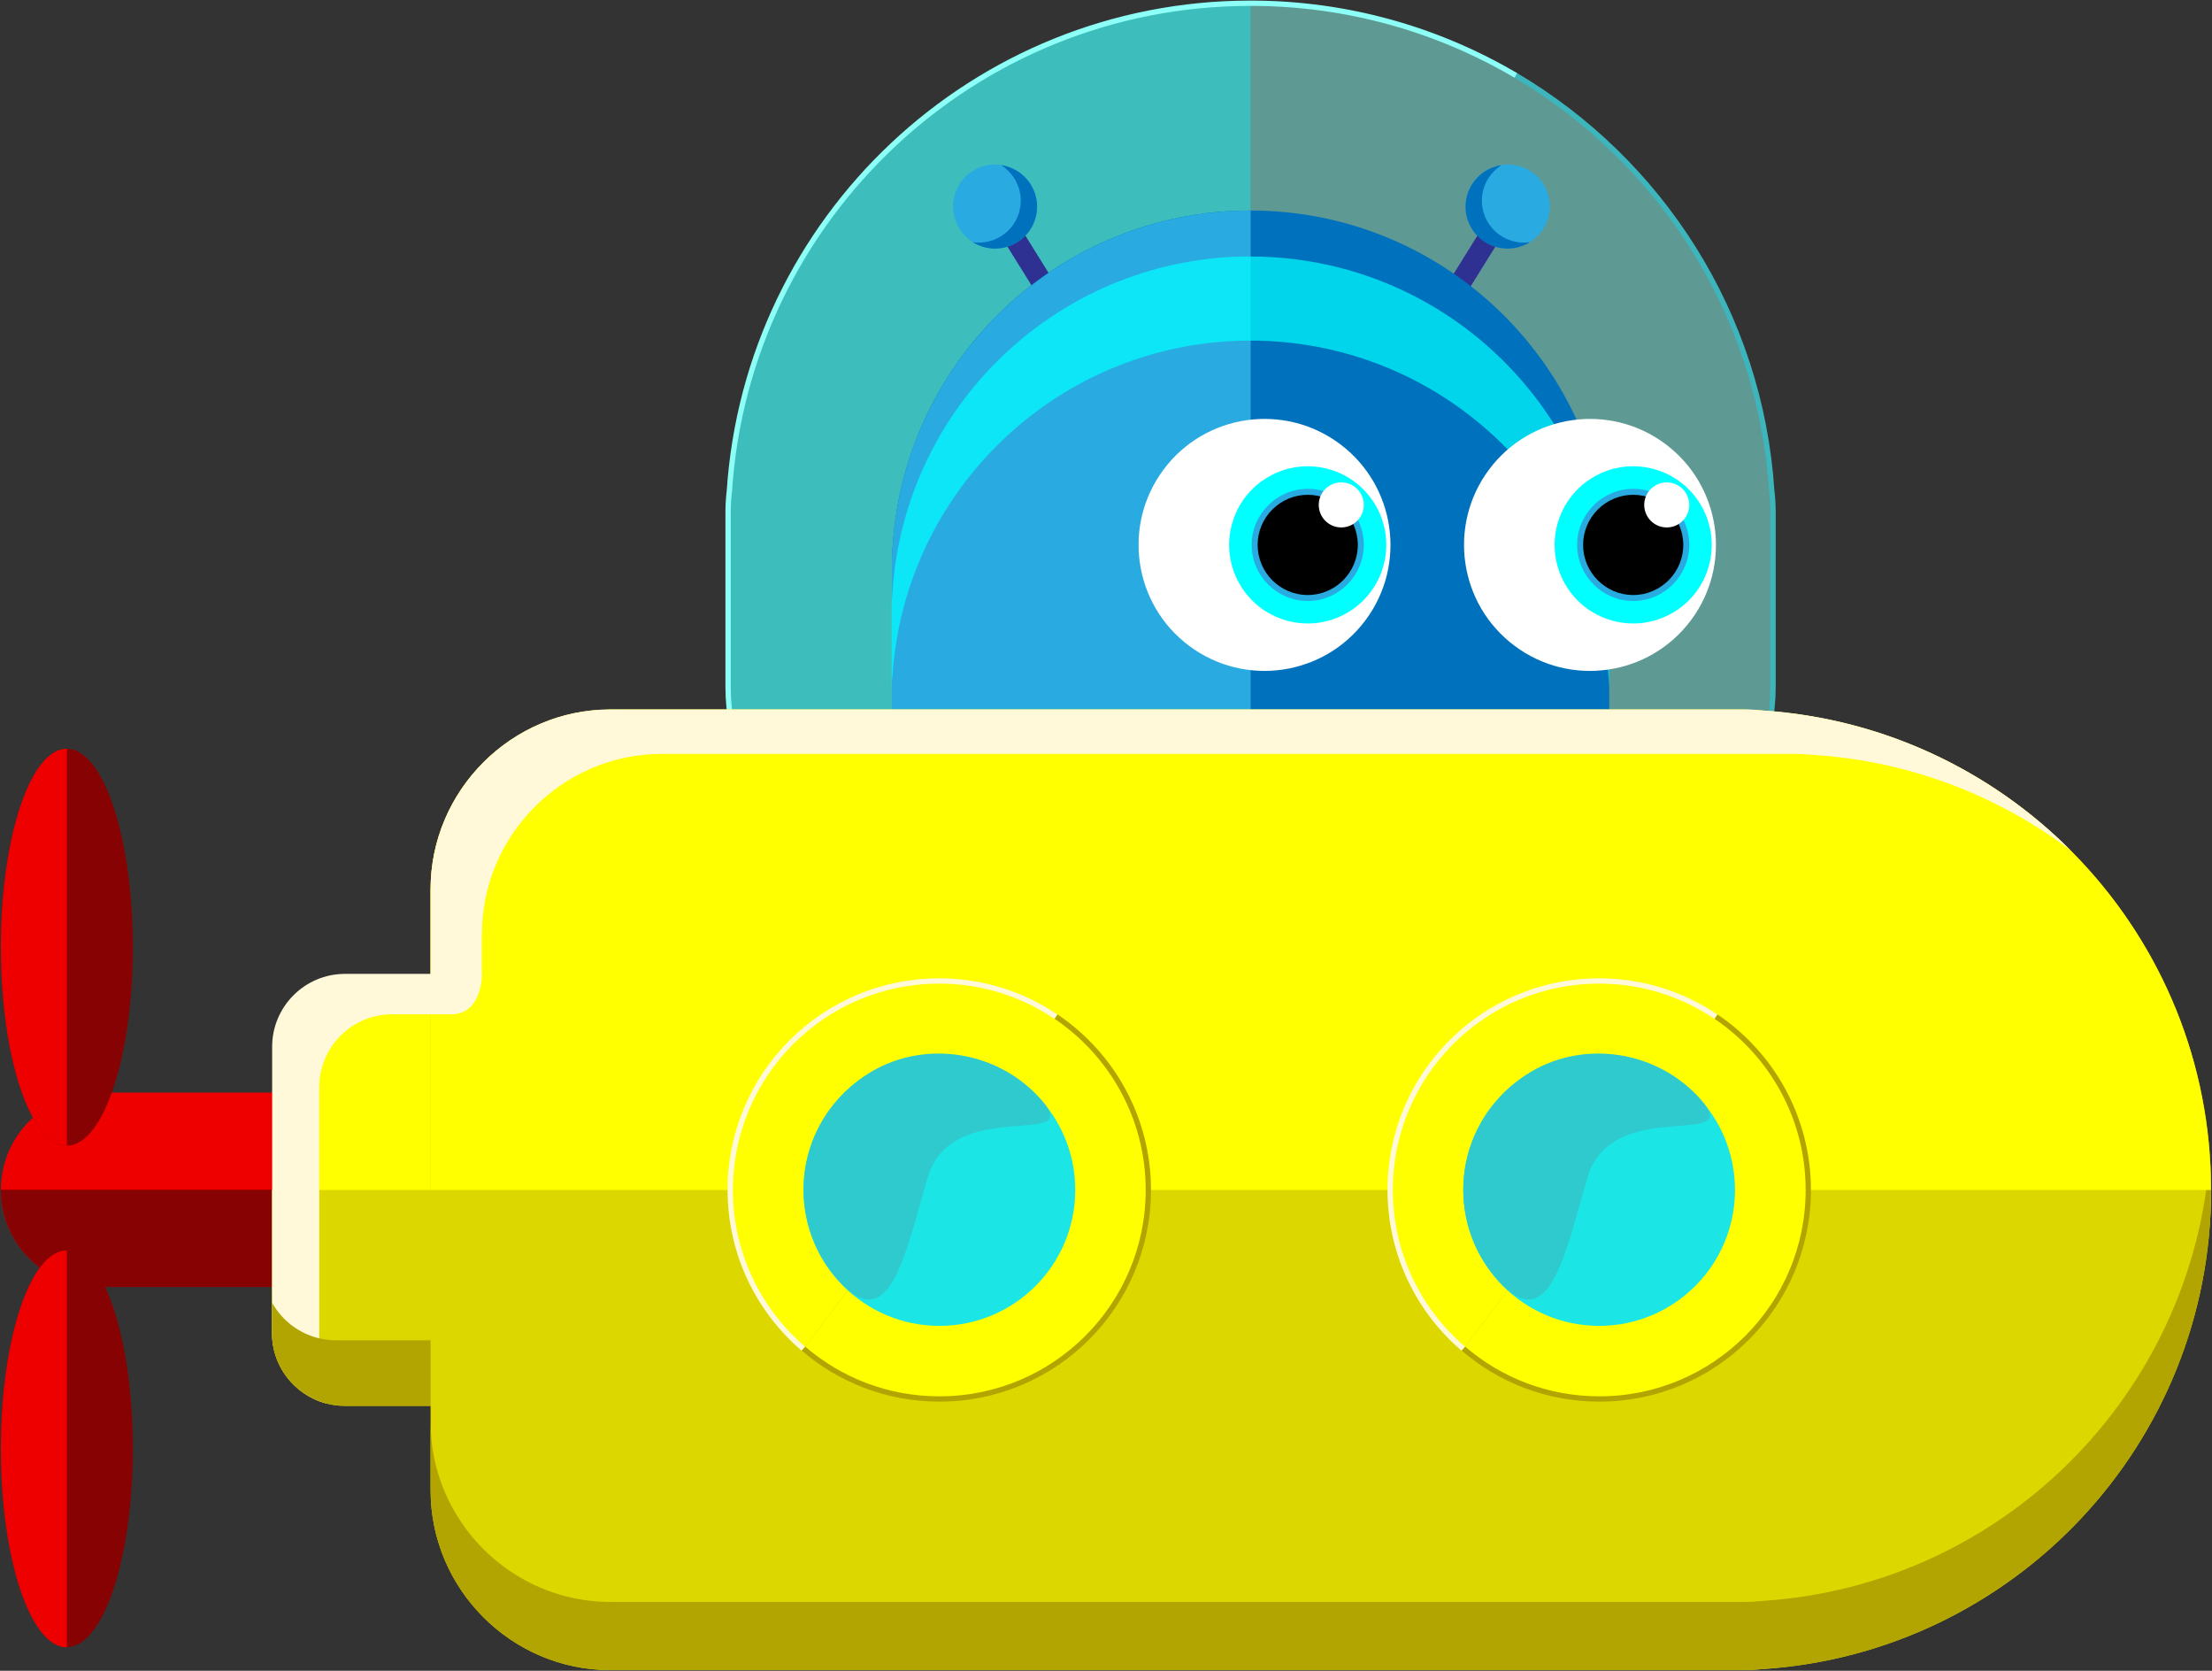 <?xml version="1.0" encoding="utf-8"?>
<!-- Generator: Adobe Illustrator 24.1.3, SVG Export Plug-In . SVG Version: 6.00 Build 0)  -->
<svg version="1.1" id="Layer_1" xmlns="http://www.w3.org/2000/svg" xmlns:xlink="http://www.w3.org/1999/xlink" x="0px" y="0px"
	 viewBox="0 0 1029 777" style="enable-background:new 0 0 1029 777;" xml:space="preserve">
<rect x="0" y="0" width="1029" height="777" fill="#333333" stroke="none"/>
<style type="text/css">
	.st0{fill:#FFFFFF;}
	.st1{fill:#00FFFF;}
	.st2{fill:#29ABE2;}
	.st3{fill:none;stroke:#ED1C24;stroke-width:3.699;stroke-miterlimit:10;}
	.st4{opacity:0.5;fill:#8DFFF7;}
	.st5{opacity:0.5;fill:#1CE5E5;}
	.st6{fill:#2E3192;}
	.st7{fill:#0071BC;}
	.st8{opacity:0.7;fill:#00FFFF;}
	.st9{fill:#736357;}
	.st10{fill:#DCFFFE;}
	.st11{opacity:0.8;}
	.st12{fill:none;stroke:#3CB6BC;stroke-width:2.468;stroke-miterlimit:10;}
	.st13{fill:none;stroke:#8DFFF7;stroke-width:2.468;stroke-miterlimit:10;}
	.st14{fill:#EF0000;}
	.st15{fill:#870202;}
	.st16{fill:#FFFF00;}
	.st17{fill:#DDD700;}
	.st18{fill:#B2A502;}
	.st19{fill:#FFF9D9;}
	.st20{fill:none;stroke:#FFF9D9;stroke-width:2.468;stroke-miterlimit:10;}
	.st21{fill:none;stroke:#B2A502;stroke-width:2.468;stroke-miterlimit:10;}
	.st22{fill:#1CE5E5;}
	.st23{fill:#2ECACE;}
</style>
<symbol  id="eye_2" viewBox="-27.4 -27.4 54.8 54.8">
	
		<ellipse transform="matrix(0.801 -0.599 0.599 0.801 -1.202966e-05 4.034179e-05)" class="st0" cx="0" cy="0" rx="27.4" ry="27.4"/>
	<ellipse transform="matrix(0.949 -0.314 0.314 0.949 0.477 2.96)" class="st1" cx="9.4" cy="0" rx="17.1" ry="17.1"/>
	<path class="st2" d="M21.6,0c0-6.7-5.5-12.2-12.2-12.2C2.7-12.2-2.8-6.7-2.8,0c0,6.7,5.5,12.2,12.2,12.2C16.2,12.2,21.6,6.7,21.6,0
		z"/>
	<path d="M20.3,0c0-6-4.9-10.9-10.9-10.9C3.4-10.9-1.5-6-1.5,0c0,6,4.9,10.9,10.9,10.9C15.4,10.9,20.3,6,20.3,0z"/>
	<circle class="st0" cx="16.7" cy="8.7" r="4.9"/>
</symbol>
<symbol  id="mouth-ooh_2" viewBox="-12.7 -12.7 25.3 25.3">
	<circle class="st3" cx="0" cy="0" r="10.8"/>
</symbol>
<g id="XMLID_32_">
	<path class="st4" d="M824.2,228.3C815.8,101.6,710.5,1.5,581.8,1.5S347.7,101.6,339.3,228.3c-0.4,3.3-0.6,6.6-0.6,10v81.4
		c0,50,40.9,91,91,91h304c50,0,91-40.9,91-91v-81.4C824.7,234.9,824.5,231.5,824.2,228.3z"/>
	<path class="st5" d="M339.3,228.3c-0.4,3.3-0.6,6.6-0.6,10v81.4c0,50,40.9,91,91,91h152V1.5C453,1.5,347.7,101.6,339.3,228.3z"/>
	<g id="body_8_">
		
			<rect x="476.5" y="98.6" transform="matrix(0.849 -0.528 0.528 0.849 6.212 273.214)" class="st6" width="9.8" height="54.2"/>
		
			<rect x="678" y="98.6" transform="matrix(-0.849 -0.528 0.528 -0.849 1196.303 593.181)" class="st6" width="9.8" height="54.2"/>
		<path class="st2" d="M479.5,85.7c5.7,9.2,2.9,21.2-6.3,26.9c-9.2,5.7-21.2,2.9-26.9-6.3c-5.7-9.2-2.9-21.2,6.3-26.9
			C461.7,73.8,473.8,76.6,479.5,85.7z"/>
		<path class="st7" d="M465.7,76.8c2.4,1.5,4.5,3.6,6.2,6.2c5.7,9.2,2.9,21.2-6.3,26.9c-4.1,2.5-8.7,3.4-13.1,2.7
			c6.1,3.9,14.2,4.1,20.7,0.1c9.2-5.7,12-17.7,6.3-26.9C476.3,80.7,471.2,77.6,465.7,76.8z"/>
		<path class="st7" d="M748.2,253.6c-5.7-86.9-78.1-155.7-166.5-155.7S421,166.7,415.3,253.6c-0.2,2.2-0.4,4.5-0.4,6.8v350.8
			c0,34.4,28.1,62.5,62.5,62.5h208.7c34.4,0,62.5-28.1,62.5-62.5V260.5C748.6,258.2,748.5,255.9,748.2,253.6z"/>
		<path class="st2" d="M415.3,253.6c-0.2,2.2-0.4,4.5-0.4,6.8v350.8c0,34.4,28.1,62.5,62.5,62.5h104.4V97.9
			C493.4,97.9,421,166.7,415.3,253.6z"/>
		<path class="st8" d="M686.1,636.5H477.4c-34.4,0-62.5-28.1-62.5-62.5v37.2c0,34.4,28.1,62.5,62.5,62.5h208.7
			c34.4,0,62.5-28.1,62.5-62.5V574C748.6,608.4,720.5,636.5,686.1,636.5z"/>
		<path class="st8" d="M748.2,275c-5.7-86.9-78.1-155.7-166.5-155.7h0c-1.3,0-2.6,0-3.9,0c-86.6,2-156.9,70-162.6,155.7
			c-0.2,2.2-0.4,4.5-0.4,6.8v39c0-2.3,0.1-4.5,0.4-6.7c5.7-86.9,78.1-155.7,166.5-155.7h0c88.4,0,160.7,68.8,166.5,155.7
			c0.2,2.2,0.4,4.5,0.4,6.8v-39.1C748.6,279.6,748.5,277.3,748.2,275z"/>
		<path class="st2" d="M684.8,85.7c-5.7,9.2-2.9,21.2,6.3,26.9c9.2,5.7,21.2,2.9,26.9-6.3c5.7-9.2,2.9-21.2-6.3-26.9
			C702.5,73.8,690.5,76.6,684.8,85.7z"/>
		<path class="st7" d="M698.5,76.8c-2.4,1.5-4.5,3.6-6.2,6.2c-5.7,9.2-2.9,21.2,6.3,26.9c4.1,2.5,8.7,3.4,13.1,2.7
			c-6.1,3.9-14.2,4.1-20.7,0.1c-9.2-5.7-12-17.7-6.3-26.9C687.9,80.7,693,77.6,698.5,76.8z"/>
		<path class="st2" d="M389.8,574c-4.3,0-7.9-7-7.9-15.6V353.9c0-8.6,3.5-15.6,7.9-15.6h8.7V574H389.8z"/>
		<path class="st7" d="M407.2,574h-8.7V338.3h8.7c4.3,0,7.9,7,7.9,15.6v204.5C415.1,567,411.5,574,407.2,574z"/>
		<g>
			<path class="st2" d="M641.5,517.6c5.1-5.5,5.5-13.8,1.2-19.7L622,520.3C628.2,524.1,636.4,523.1,641.5,517.6z"/>
			<path class="st2" d="M618.7,496.4c-5.1,5.5-5.5,13.8-1.2,19.7l20.8-22.3C632.1,490,623.9,490.9,618.7,496.4z"/>
		</g>
		<g>
			<path class="st2" d="M685.6,517.6c-5.1-5.5-5.5-13.8-1.2-19.7l20.8,22.3C699,524.1,690.8,523.1,685.6,517.6z"/>
			<path class="st2" d="M708.4,496.4c5.1,5.5,5.5,13.8,1.2,19.7l-20.8-22.3C695.1,490,703.3,490.9,708.4,496.4z"/>
		</g>
		<g>
			<path class="st2" d="M641.5,579.5c5.1-5.5,5.5-13.8,1.2-19.7L622,582.2C628.2,586,636.4,585,641.5,579.5z"/>
			<path class="st2" d="M618.7,558.3c-5.1,5.5-5.5,13.8-1.2,19.7l20.8-22.3C632.1,551.9,623.9,552.8,618.7,558.3z"/>
		</g>
		<g>
			<path class="st2" d="M685.6,579.5c-5.1-5.5-5.5-13.8-1.2-19.7l20.8,22.3C699,586,690.8,585,685.6,579.5z"/>
			<path class="st2" d="M708.4,558.3c5.1,5.5,5.5,13.8,1.2,19.7l-20.8-22.3C695.1,551.9,703.3,552.8,708.4,558.3z"/>
		</g>
		<g>
			<path class="st7" d="M773.8,337.1c4.3,0,7.9,7,7.9,15.6v204.5c0,8.6-3.5,15.6-7.9,15.6h-8.7V337.1H773.8z"/>
			<path class="st2" d="M756.5,337.1h8.7v235.8h-8.7c-4.3,0-7.9-7-7.9-15.6V352.8C748.6,344.2,752.1,337.1,756.5,337.1z"/>
		</g>
		<path class="st9" d="M719.4,452.2H446.5c-1.7,0-3.1-1.4-3.1-3.1V347.5c0-1.7,1.4-3.1,3.1-3.1h272.9c1.7,0,3.1,1.4,3.1,3.1v101.6
			C722.4,450.9,721.1,452.2,719.4,452.2z"/>
		<path class="st10" d="M708.7,440.5H457.5c-1.7,0-3.1-1.4-3.1-3.1V359c0-1.7,1.4-3.1,3.1-3.1h251.2c1.7,0,3.1,1.4,3.1,3.1v78.4
			C711.7,439.1,710.4,440.5,708.7,440.5z"/>
		<g class="st11">
			<polygon class="st0" points="546.3,355.9 591.5,440.5 627.5,440.5 582.3,355.9 			"/>
			<polygon class="st0" points="478,355.9 523.2,440.5 559.1,440.5 513.9,355.9 			"/>
		</g>
	</g>
	<g id="eyes_8_">
		
			<use xlink:href="#eye_2"  width="54.8" height="54.8" id="XMLID_34_" x="-27.4" y="-27.4" transform="matrix(2.138 0 0 -2.138 739.646 253.411)" style="overflow:visible;"/>
		
			<use xlink:href="#eye_2"  width="54.8" height="54.8" x="-27.4" y="-27.4" transform="matrix(2.138 0 0 -2.138 588.243 253.411)" style="overflow:visible;"/>
	</g>
	<path class="st12" d="M429.8,410.6h304c50,0,91-40.9,91-91v-81.4c0-3.4-0.2-6.7-0.6-10c-5.4-82.3-51.8-153.4-119-193.1"/>
	<path class="st13" d="M705.2,35.1C669,13.8,626.8,1.5,581.8,1.5C453,1.5,347.7,101.6,339.3,228.3c-0.4,3.3-0.6,6.6-0.6,10v81.4
		c0,50,40.9,91,91,91"/>
	<path class="st14" d="M207.5,598.5H45.6c-24.9,0-45.2-20.2-45.2-45.2v0c0-24.9,20.2-45.2,45.2-45.2h161.9
		c24.9,0,45.2,20.2,45.2,45.2v0C252.7,578.3,232.5,598.5,207.5,598.5z"/>
	<path class="st15" d="M207.5,598.5H45.6c-24.9,0-45.2-20.2-45.2-45.2v0h252.3v0C252.7,578.3,232.5,598.5,207.5,598.5z"/>
	<path class="st16" d="M261.4,643.3H154.8c-5.4,0-9.8-4.4-9.8-9.8V477.1c0-5.4,4.4-9.8,9.8-9.8h106.6c5.4,0,9.8,4.4,9.8,9.8v156.5
		C271.2,639,266.8,643.3,261.4,643.3z"/>
	<path class="st17" d="M820.1,330.5c-3-0.3-6.1-0.5-9.2-0.5H284c-46,0-83.7,37.6-83.7,83.7v139.7h-73.8v66.5
		c0,18.7,15.2,33.9,33.9,33.9h39.9v39.2c0,46,37.6,83.7,83.7,83.7h526.9c3.1,0,6.1-0.2,9.2-0.5c116.4-7.7,208.5-104.5,208.5-222.9
		C1028.6,435,936.5,338.2,820.1,330.5z"/>
	
		<use xlink:href="#mouth-ooh_2"  width="25.3" height="25.3" id="XMLID_33_" x="-12.7" y="-12.7" transform="matrix(2.138 0 0 -2.138 743.906 398.215)" style="overflow:visible;"/>
	<g>
		<path class="st18" d="M820.1,744.5c-3,0.3-6.1,0.5-9.2,0.5H284c-46,0-83.7-37.6-83.7-83.7v31.7c0,46,37.6,83.7,83.7,83.7h526.9
			c3.1,0,6.1-0.2,9.2-0.5c116.4-7.7,208.5-104.5,208.5-222.9c0-5.3-0.3-10.6-0.6-15.8C1020.2,648.6,931.3,737.2,820.1,744.5z"/>
		<path class="st16" d="M820.1,330.5c-3-0.3-6.1-0.5-9.2-0.5H284c-46,0-83.7,37.6-83.7,83.7v139.7h828.2
			C1028.6,435,936.5,338.2,820.1,330.5z"/>
		<path class="st19" d="M224.2,434.3c0-46,37.6-83.7,83.7-83.7h526.9c3.1,0,6.1,0.2,9.2,0.5c44.6,2.9,85.6,19,119.2,44.3
			c-37.1-37.1-87.3-61.3-143-65c-3-0.3-6.1-0.5-9.2-0.5H284c-46,0-83.7,37.6-83.7,83.7v53.7l23.8-14.5V434.3z"/>
	</g>
	<path class="st16" d="M373.7,627.2c-20.8-17.8-34-44.3-34-73.8c0-53.7,43.5-97.2,97.2-97.2c20.1,0,38.8,6.1,54.3,16.6"/>
	<path class="st16" d="M491.3,472.8c25.9,17.5,42.9,47.1,42.9,80.6c0,53.7-43.5,97.2-97.2,97.2c-24.2,0-46.2-8.8-63.2-23.4"/>
	<path class="st20" d="M373.7,627.2c-20.8-17.8-34-44.3-34-73.8c0-53.7,43.5-97.2,97.2-97.2c20.1,0,38.8,6.1,54.3,16.6"/>
	<path class="st21" d="M491.3,472.8c25.9,17.5,42.9,47.1,42.9,80.6c0,53.7-43.5,97.2-97.2,97.2c-24.2,0-46.2-8.8-63.2-23.4"/>
	<circle class="st22" cx="437" cy="553.4" r="63.2"/>
	<path class="st23" d="M484.4,511.5c20.6,23.5-41.4-2.4-52.8,36c-10,33.5-17.2,74.4-40.9,48.8c-26.8-28.9-21.5-76.1,14.3-97.7
		C430.8,483.2,464.6,488.9,484.4,511.5z"/>
	<path class="st16" d="M680.7,627.2c-20.8-17.8-34-44.3-34-73.8c0-53.7,43.5-97.2,97.2-97.2c20.1,0,38.8,6.1,54.3,16.6"/>
	<path class="st16" d="M798.3,472.8c25.9,17.5,42.9,47.1,42.9,80.6c0,53.7-43.5,97.2-97.2,97.2c-24.2,0-46.2-8.8-63.2-23.4"/>
	<path class="st20" d="M680.7,627.2c-20.8-17.8-34-44.3-34-73.8c0-53.7,43.5-97.2,97.2-97.2c20.1,0,38.8,6.1,54.3,16.6"/>
	<path class="st21" d="M798.3,472.8c25.9,17.5,42.9,47.1,42.9,80.6c0,53.7-43.5,97.2-97.2,97.2c-24.2,0-46.2-8.8-63.2-23.4"/>
	<circle class="st22" cx="743.9" cy="553.4" r="63.2"/>
	<path class="st23" d="M791.3,511.5c20.6,23.5-41.4-2.4-52.8,36c-10,33.5-17.2,74.4-40.9,48.8c-26.8-28.9-21.5-76.1,14.3-97.7
		C737.7,483.2,771.5,488.9,791.3,511.5z"/>
	<ellipse class="st15" cx="31.1" cy="440.5" rx="30.7" ry="92.3"/>
	<path class="st14" d="M31.1,348.2c-17,0-30.7,41.3-30.7,92.3c0,51,13.7,92.3,30.7,92.3V348.2z"/>
	<ellipse class="st15" cx="31.1" cy="673.7" rx="30.7" ry="92.3"/>
	<path class="st14" d="M31.1,581.5c-17,0-30.7,41.3-30.7,92.3c0,51,13.7,92.3,30.7,92.3V581.5z"/>
	<path class="st19" d="M148.5,638.7V505.6c0-18.7,15.2-33.9,33.9-33.9c0,0,12.9,0,27.5,0c14.6,0,14.3-18.8,14.3-18.8h-63.7
		c-18.7,0-33.9,15.2-33.9,33.9v133.1c0,15.6,10.6,28.7,24.9,32.7C149.6,648.4,148.5,643.7,148.5,638.7z"/>
	<path class="st18" d="M200.4,623.3h-44.1c-12.8,0-24-7.1-29.8-17.6v14.2c0,18.7,15.2,33.9,33.9,33.9h39.9V623.3z"/>
</g>
</svg>
